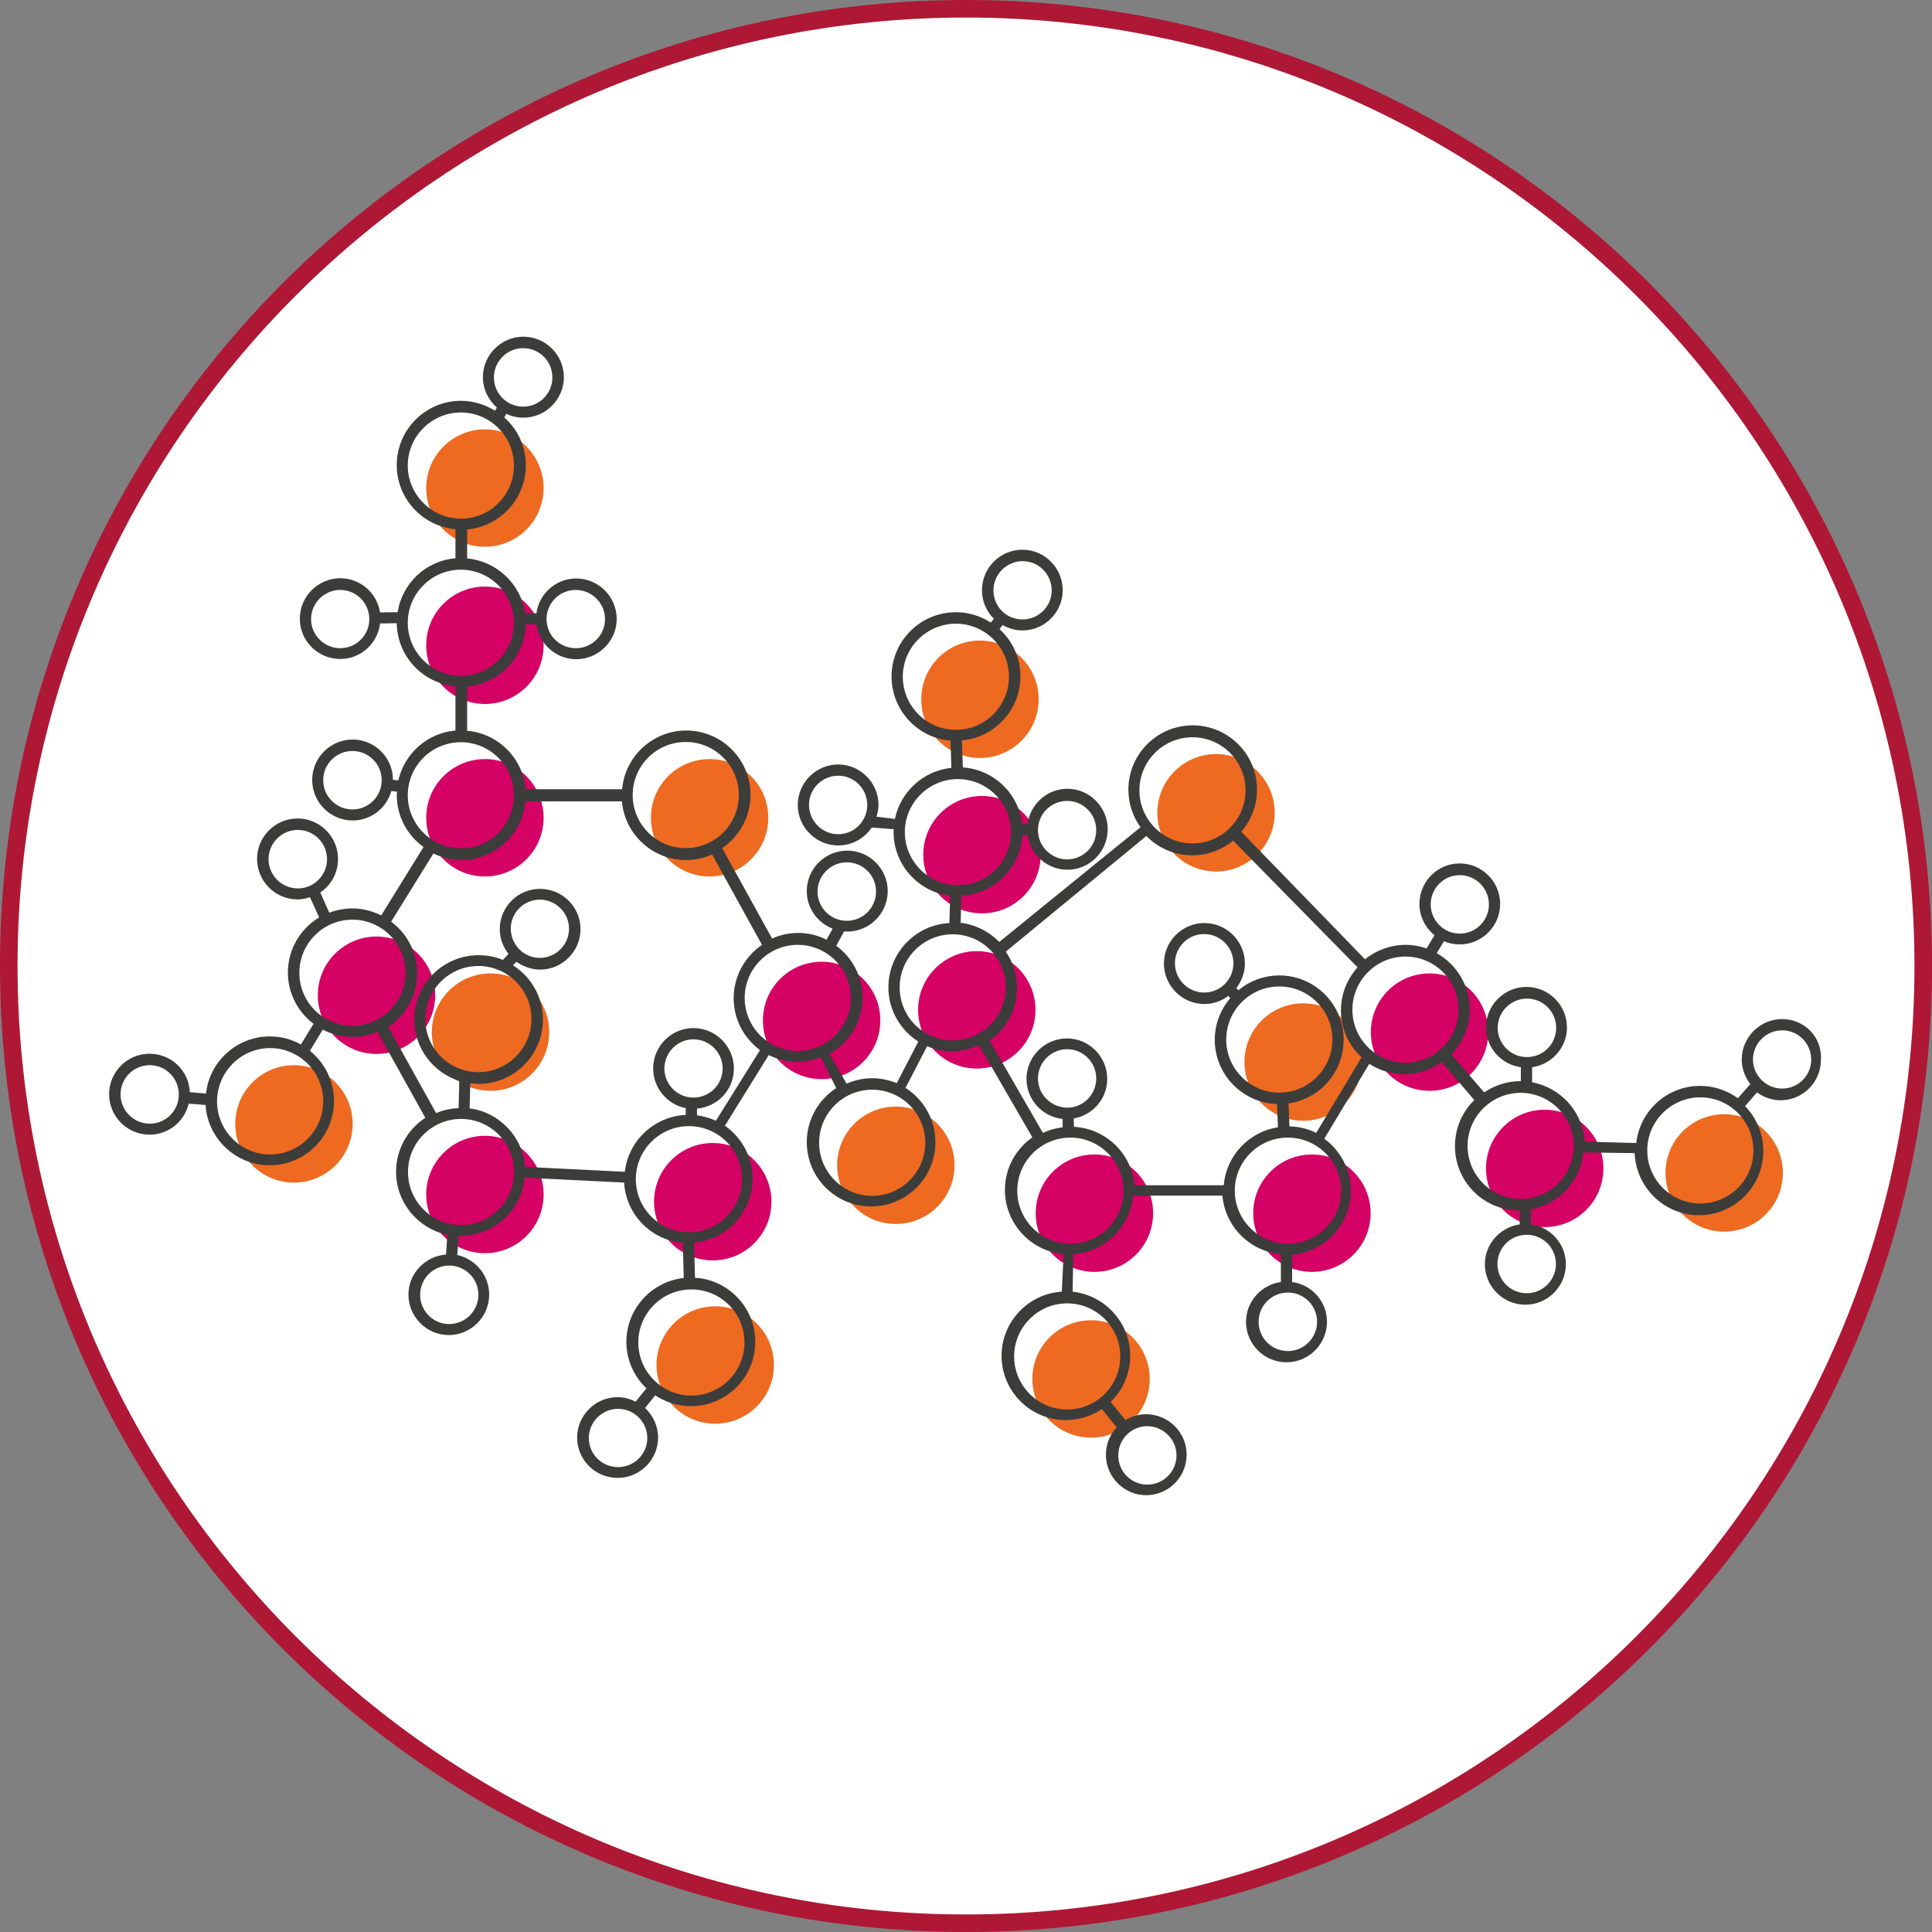 <?xml version="1.0" encoding="utf-8"?>
<!-- Generator: Adobe Illustrator 27.1.0, SVG Export Plug-In . SVG Version: 6.00 Build 0)  -->
<svg version="1.1" id="Layer_1" xmlns="http://www.w3.org/2000/svg" xmlns:xlink="http://www.w3.org/1999/xlink" x="0px" y="0px"
	 viewBox="0 0 859 859" style="enable-background:new 0 0 859 859;" xml:space="preserve">
<rect x="0" y="0" width="859" height="859" fill="#808080" stroke="none"/>
<style type="text/css">
	.st0{fill:#FFFFFF;}
	.st1{fill:#AE1835;}
	.st2{fill:#D50164;}
	.st3{fill:#EE6A21;}
	.st4{fill:#3C3C3B;}
</style>
<g>
	<g>
		<circle class="st0" cx="429.5" cy="429.5" r="425.6"/>
		<g>
			<path class="st1" d="M429.5,7.8C662,7.8,851.2,197,851.2,429.5S662,851.2,429.5,851.2S7.8,662,7.8,429.5S197,7.8,429.5,7.8
				 M429.5,0C192.3,0,0,192.3,0,429.5S192.3,859,429.5,859S859,666.7,859,429.5S666.7,0,429.5,0L429.5,0z"/>
		</g>
	</g>
	<g>
		<circle class="st2" cx="215.6" cy="286.9" r="26.1"/>
		<circle class="st2" cx="215.6" cy="363.6" r="26.1"/>
		<circle class="st2" cx="167.4" cy="442.5" r="26.1"/>
		<circle class="st2" cx="215.6" cy="531.1" r="26.1"/>
		<circle class="st2" cx="316.9" cy="534.3" r="26.1"/>
		<circle class="st2" cx="365.3" cy="453.7" r="26.1"/>
		<circle class="st2" cx="434.3" cy="449" r="26.1"/>
		<circle class="st2" cx="486.6" cy="539.4" r="26.1"/>
		<circle class="st2" cx="583.3" cy="539.4" r="26.1"/>
		<circle class="st2" cx="635.6" cy="458.9" r="26.1"/>
		<circle class="st2" cx="686.8" cy="519.5" r="26.1"/>
		<circle class="st2" cx="436.6" cy="380" r="26.1"/>
	</g>
	<g>
		<circle class="st3" cx="215.6" cy="217" r="26.1"/>
		<circle class="st3" cx="130.7" cy="499.7" r="26.1"/>
		<circle class="st3" cx="398.3" cy="518.1" r="26.1"/>
		<circle class="st3" cx="579.4" cy="472.2" r="26.1"/>
		<circle class="st3" cx="766.6" cy="521.5" r="26.1"/>
		<circle class="st3" cx="485.1" cy="613.1" r="26.1"/>
		
			<ellipse transform="matrix(0.16 -0.987 0.987 0.16 97.44 837.327)" class="st3" cx="540.8" cy="361.4" rx="26.1" ry="26.1"/>
		<circle class="st3" cx="435.7" cy="310.9" r="26.1"/>
		<circle class="st3" cx="318" cy="606.9" r="26.1"/>
		<circle class="st3" cx="218.1" cy="458.9" r="26.1"/>
		<circle class="st3" cx="315.5" cy="363.6" r="26.1"/>
	</g>
	<path class="st4" d="M792.4,453.1c-9.9,0-18,8.1-18,18c0,4.1,1.5,7.9,3.8,10.9l-5.5,6.3c-4.7-3.4-10.5-5.5-16.8-5.5
		c-14.7,0-26.8,11.1-28.4,25.4l-22.9-0.6c-0.8-13.2-10.6-24-23.4-26.4v-6.7c8.7-1.2,15.5-8.7,15.5-17.7c0-9.9-8.1-18-18-18
		s-18,8.1-18,18c0,9,6.7,16.5,15.5,17.7v6.2c-0.1,0-0.1,0-0.2,0c-6,0-11.5,1.9-16.1,5l-14.6-16.9c5-5.2,8.2-12.2,8.2-20
		c0-10.7-6-20.1-14.7-25l3.2-5.3c2.2,0.9,4.5,1.4,7,1.4c9.9,0,18-8.1,18-18s-8.1-18-18-18s-17.9,8.1-17.9,18
		c0,5.6,2.6,10.6,6.7,13.9l-3.5,5.9c-2.9-1-6-1.6-9.3-1.6c-6.8,0-13.1,2.4-18.1,6.4l-55-56.7c4.3-5,7-11.5,7-18.7
		c0-15.8-12.8-28.6-28.6-28.6s-28.6,12.8-28.6,28.6c0,6.2,2,12,5.4,16.7l-62.8,51c-4.5-4.6-10.5-7.7-17.2-8.5l0.4-12.1
		c14.5-0.7,26.2-12.3,27.1-26.8l2.3-0.1c1.3,8.7,8.7,15.4,17.7,15.4c9.9,0,17.9-8.1,17.9-18s-8.1-18-17.9-18
		c-9.1,0-16.5,6.8-17.7,15.6l-2.4,0.1c-1.6-13.6-12.6-24.2-26.4-25.2l-0.4-12c14.6-1.3,26-13.6,26-28.5c0-8.3-3.6-15.8-9.3-21
		l1.4-1.8c2.6,1.5,5.6,2.4,8.8,2.4c9.9,0,17.9-8.1,17.9-17.9c0-9.9-8.1-18-17.9-18c-9.9,0-18,8.1-18,18c0,5,2,9.5,5.3,12.7l-1.4,1.7
		c-4.5-2.9-9.8-4.6-15.5-4.6c-15.8,0-28.6,12.8-28.6,28.6c0,15,11.6,27.3,26.2,28.5l0.4,12.1c-12.5,1.3-22.6,10.6-25.1,22.7l-8.2-1
		c0.5-1.7,0.9-3.4,0.9-5.2c0-9.9-8.1-18-17.9-18c-9.9,0-18,8.1-18,18s8.1,18,18,18c6.2,0,11.7-3.2,14.9-8l9.8,0.8
		c0,0.4-0.1,0.8-0.1,1.2c0,14.6,11,26.7,25.2,28.4l-0.4,12.1C407,411.2,395,423.7,395,439c0,10.1,5.3,19,13.3,24.1l-9.6,18.5
		c-3.4-1.4-7.1-2.2-10.9-2.2c-4,0-7.9,0.9-11.4,2.4l-7.6-13.2c8.7-4.9,14.7-14.2,14.7-25c0-9.5-4.6-17.9-11.7-23.1l3.5-6.4
		c0.5,0,0.9,0.1,1.4,0.1c9.9,0,18-8.1,18-18s-8.1-18-18-18s-18,8.1-18,18c0,7.6,4.8,14.1,11.5,16.7l-2.7,4.9c-3.8-1.9-8.1-3-12.6-3
		c-4.1,0-8.1,0.9-11.6,2.5l-22.2-40.2c7.6-5.2,12.6-13.9,12.6-23.7c0-15.8-12.8-28.6-28.6-28.6c-14.9,0-27.2,11.5-28.5,26.1h-42.9
		c-1.2-13.8-12.2-24.8-26-26v-19.7c14.3-1.2,25.6-13.1,26.1-27.6h4.7c1.2,8.7,8.7,15.5,17.7,15.5c9.9,0,18-8.1,18-17.9
		c0-9.9-8.1-18-18-18c-9,0-16.5,6.7-17.7,15.5h-5c-1.9-13-12.6-23.2-25.8-24.4v-12.9c14.6-1.3,26.1-13.6,26.1-28.5
		c0-8.5-3.7-16.1-9.6-21.3l0.9-1.6c2.3,1.1,4.9,1.7,7.6,1.7c9.9,0,18-8.1,18-18s-8.1-18-18-18s-18,8.1-18,18
		c0,5.4,2.5,10.2,6.2,13.5l-0.8,1.4c-4.4-2.7-9.6-4.4-15.1-4.4c-15.8,0-28.6,12.8-28.6,28.6c0,14.9,11.5,27.2,26.1,28.5v12.9
		c-13.1,1.1-23.7,11.1-25.7,24l-7.8,0.1c-1.4-8.6-8.7-15.2-17.7-15.2c-9.9,0-18,8.1-18,18c0,9.9,8.1,17.9,18,17.9
		c9.1,0,16.6-6.9,17.7-15.8l7.4-0.1c0.2,14.7,11.6,26.8,26.1,28v19.7c-12.5,1.1-22.7,10.2-25.4,22.2l-2.4-0.3
		c0-9.9-8.1-17.9-17.9-17.9c-9.9,0-18,8.1-18,18s8.1,18,18,18c8.2,0,15.1-5.6,17.2-13.1l2.5,0.3c0,0.5-0.1,0.9-0.1,1.4
		c0,9.6,4.7,18,11.9,23.2L169.5,407c-3.9-1.9-8.2-3.1-12.8-3.1c-3.6,0-7.1,0.7-10.3,1.9l-4-9c4.8-3.2,7.9-8.7,7.9-14.9
		c0-9.9-8.1-18-18-18s-18,8.1-18,18s8.1,18,18,18c1.9,0,3.8-0.4,5.5-1l4.1,9c-8.3,5-13.9,14.1-13.9,24.5c0,9.3,4.5,17.6,11.4,22.8
		l-5.6,9.2c-4.1-2.3-8.8-3.6-13.8-3.6c-14.7,0-26.9,11.2-28.4,25.4l-7.2-0.6c-0.4-9.5-8.2-17.1-17.9-17.1c-9.9,0-18,8.1-18,18
		s8.1,18,18,18c8.5,0,15.5-5.9,17.4-13.8l7.5,0.6c0.9,14.9,13.4,26.8,28.5,26.8c15.8,0,28.6-12.8,28.6-28.6c0-9-4.2-17-10.7-22.3
		l5.7-9.4c3.9,2,8.3,3.2,13,3.2c4,0,7.9-0.8,11.3-2.3l21.3,38.3c-7.8,5.1-13,13.9-13,24c0,13.8,9.8,25.3,22.8,28l-0.6,8.8
		c-9.3,0.7-16.7,8.4-16.7,17.8c0,9.9,8.1,18,17.9,18c9.9,0,18-8.1,18-18c0-8.6-6.1-15.8-14.2-17.6l0.6-8.5c0.3,0,0.6,0,0.9,0
		c14.9,0,27.1-11.4,28.5-25.9l44.2,2.2c0.8,14.2,12,25.6,26.1,26.8l0.4,15.6c-14.3,1.6-25.5,13.7-25.5,28.4c0,8.1,3.4,15.4,8.9,20.7
		l-4.8,5.9c-2.4-1.2-5.1-2-8-2c-9.9,0-18,8.1-18,18s8.1,17.9,18,17.9s18-8.1,18-17.9c0-5.2-2.3-9.9-5.8-13.2l4.5-5.6
		c4.6,3,10,4.8,15.9,4.8c15.8,0,28.6-12.8,28.6-28.6c0-15.2-11.9-27.6-26.8-28.5l-0.4-15.6c14.6-1.3,26-13.6,26-28.5
		c0-9.7-4.9-18.3-12.3-23.5l19.5-31.4c3.8,1.9,8.1,3,12.6,3c3.8,0,7.3-0.7,10.6-2.1l6.8,13.8c-7.9,5.1-13.1,14-13.1,24
		c0,15.8,12.8,28.6,28.6,28.6s28.6-12.8,28.6-28.6c0-10.1-5.3-19-13.3-24.1l9.6-18.5c3.4,1.4,7.1,2.2,11,2.2c4.3,0,8.4-1,12.1-2.7
		l23.7,41c-7.4,5.2-12.2,13.7-12.2,23.4c0,14.9,11.5,27.2,26.1,28.5l-0.8,16.7c-14.9,0.9-26.8,13.4-26.8,28.5
		c0,15.8,12.8,28.6,28.6,28.6c5.9,0,11.5-1.8,16-4.9l6.6,8.1c-3,3.2-4.8,7.5-4.8,12.2c0,9.9,8.1,18,17.9,18c9.9,0,18-8.1,18-18
		s-8.1-18-18-18c-3.4,0-6.5,1-9.2,2.6l-6.6-8.1c5.4-5.2,8.7-12.5,8.7-20.5c0-14.7-11.2-26.9-25.6-28.5l0.3-16.7
		c14.1-0.9,25.4-12.1,26.6-26h39.7c1.2,13.8,12.2,24.8,26,26V570c-8.7,1.2-15.5,8.7-15.5,17.7c0,9.9,8.1,18,18,18s18-8.1,18-18
		c0-9-6.7-16.5-15.5-17.7v-12.1c14.6-1.3,26.1-13.6,26.1-28.5c0-9.5-4.7-17.9-11.8-23.1l20-33.3c4.5,2.9,9.8,4.6,15.5,4.6
		c6.2,0,12-2,16.7-5.4l14.5,16.9c-5.3,5.2-8.6,12.4-8.6,20.5c0,15.8,12.8,28.6,28.6,28.6c0.1,0,0.1,0,0.2,0v6.2
		c-8.7,1.2-15.5,8.7-15.5,17.7c0,9.9,8.1,18,18,18s18-8.1,18-18c0-9-6.7-16.5-15.5-17.7v-6.7c12.4-2.3,22.1-12.6,23.3-25.3l22.8,0.3
		c0.6,15.3,13.2,27.6,28.6,27.6c15.8,0,28.6-12.8,28.6-28.6c0-7.7-3.1-14.7-8.1-19.9l5.3-6.1c3,2.2,6.6,3.5,10.5,3.5
		c9.9,0,17.9-8.1,17.9-17.9C810.3,461.2,802.3,453.1,792.4,453.1z M665.9,457c0-7.1,5.8-13,13-13s13,5.8,13,13s-5.8,13-13,13
		S665.9,464.1,665.9,457z M636.1,402.1c0-7.1,5.8-13,12.9-13c7.1,0,13,5.8,13,13s-5.8,13-13,13C641.9,415.1,636.1,409.2,636.1,402.1
		z M441.7,262.5c0-7.1,5.8-13,13-13c7.1,0,12.9,5.8,12.9,13c0,7.1-5.8,12.9-12.9,12.9C447.5,275.5,441.7,269.7,441.7,262.5z
		 M372.7,370.9c-7.1,0-13-5.8-13-13s5.8-13,13-13c7.1,0,12.9,5.8,12.9,13S379.8,370.9,372.7,370.9z M363.5,396.4c0-7.1,5.8-13,13-13
		s13,5.8,13,13s-5.8,13-13,13S363.5,403.6,363.5,396.4z M219.6,167.8c0-7.1,5.8-13,13-13s13,5.8,13,13s-5.8,13-13,13
		S219.6,175,219.6,167.8z M156.7,359.9c-7.1,0-13-5.8-13-13s5.8-13,13-13s13,5.8,13,13S163.9,359.9,156.7,359.9z M119.4,382
		c0-7.1,5.8-13,13-13c7.2,0,13,5.8,13,13s-5.8,13-13,13S119.4,389.1,119.4,382z M66.6,499.6c-7.1,0-13-5.8-13-13s5.8-13,13-13
		c7.1,0,12.9,5.8,12.9,13S73.8,499.6,66.6,499.6z M143.7,489.7c0,13-10.6,23.6-23.6,23.6s-23.6-10.6-23.6-23.6s10.6-23.7,23.6-23.7
		S143.7,476.6,143.7,489.7z M212.7,575.7c0,7.1-5.8,13-13,13c-7.1,0-12.9-5.8-12.9-13s5.8-13,12.9-13
		C206.9,562.7,212.7,568.5,212.7,575.7z M287.8,639.4c0,7.1-5.8,12.9-13,12.9s-13-5.8-13-12.9c0-7.1,5.8-13,13-13
		S287.8,632.3,287.8,639.4z M304.9,329.9c13,0,23.6,10.6,23.6,23.6s-10.6,23.6-23.6,23.6s-23.6-10.6-23.6-23.6
		S291.8,329.9,304.9,329.9z M256,262.3c7.1,0,13,5.8,13,13c0,7.1-5.8,12.9-13,12.9c-7.2,0-13-5.8-13-12.9
		C243,268.1,248.8,262.3,256,262.3z M181.3,207c0-13,10.6-23.6,23.6-23.6s23.6,10.6,23.6,23.6S218,230.6,205,230.6
		S181.3,220,181.3,207z M151.3,288.2c-7.1,0-13-5.8-13-12.9s5.8-13,13-13c7.1,0,12.9,5.8,12.9,13
		C164.2,282.4,158.4,288.2,151.3,288.2z M181.3,276.9c0-13,10.6-23.6,23.6-23.6s23.6,10.6,23.6,23.6s-10.6,23.6-23.6,23.6
		S181.3,289.9,181.3,276.9z M181.3,353.6c0-13,10.6-23.6,23.6-23.6s23.6,10.6,23.6,23.6S218,377.2,205,377.2
		S181.3,366.6,181.3,353.6z M133.1,432.5c0-13,10.6-23.6,23.6-23.6s23.6,10.6,23.6,23.6s-10.6,23.6-23.6,23.6
		S133.1,445.6,133.1,432.5z M205,544.7c-13,0-23.6-10.6-23.6-23.6c0-13,10.6-23.6,23.6-23.6s23.6,10.6,23.6,23.6
		C228.6,534.1,218,544.7,205,544.7z M227.1,412.9c0-7.1,5.8-12.9,12.9-12.9c7.1,0,13,5.8,13,12.9s-5.8,13-13,13
		C232.9,425.9,227.1,420,227.1,412.9z M236.3,453.1c0,13-10.6,23.6-23.6,23.6s-23.6-10.6-23.6-23.6s10.6-23.6,23.6-23.6
		S236.3,440.1,236.3,453.1z M331,596.9c0,13-10.6,23.6-23.6,23.6s-23.6-10.6-23.6-23.6s10.6-23.6,23.6-23.6S331,583.8,331,596.9z
		 M329.9,524.3c0,13-10.6,23.6-23.6,23.6s-23.6-10.6-23.6-23.6c0-13,10.6-23.6,23.6-23.6S329.9,511.2,329.9,524.3z M295.4,475.1
		c0-7.1,5.8-13,12.9-13s13,5.8,13,13c0,7.1-5.8,12.9-13,12.9C301.2,488,295.4,482.2,295.4,475.1z M318.3,498.3
		c-2.6-1.2-5.4-2-8.4-2.4v-3c9.2-0.8,16.4-8.4,16.4-17.8c0-9.9-8.1-18-18-18s-17.9,8.1-17.9,18c0,8.7,6.3,16,14.5,17.6v3
		c-14.1,0.7-25.5,11.5-27.1,25.3l-44.3-2.2c-1.1-13.4-11.5-24.3-24.7-26l0.3-11.2c1.2,0.2,2.4,0.3,3.7,0.3
		c15.8,0,28.6-12.8,28.6-28.6c0-10.1-5.3-19-13.3-24.1l1.5-1.6c3,2.1,6.6,3.5,10.5,3.5c9.9,0,18-8.1,18-18s-8.1-17.9-18-17.9
		s-17.9,8.1-17.9,17.9c0,4.2,1.5,8,3.9,11l-2.5,2.7c-3.3-1.4-7-2.1-10.8-2.1c-15.8,0-28.6,12.8-28.6,28.6c0,12.8,8.4,23.6,20,27.3
		l-0.3,12.1c-3.5,0.1-6.9,0.9-10,2.2l-21.3-38.3c7.8-5.1,12.9-13.9,12.9-23.9c0-9.4-4.6-17.7-11.6-22.9l18.8-30.3
		c3.8,1.8,8,2.9,12.4,2.9c14.9,0,27.2-11.5,28.5-26.1h42.9c1.3,14.6,13.6,26.1,28.5,26.1c4.1,0,8.1-0.9,11.6-2.5l22.2,40.2
		c-7.6,5.2-12.6,13.9-12.6,23.7c0,9.5,4.6,17.8,11.7,23.1L318.3,498.3z M331.1,443.7c0-13,10.6-23.6,23.6-23.6s23.6,10.6,23.6,23.6
		s-10.6,23.6-23.6,23.6S331.1,456.7,331.1,443.7z M411.4,508.1c0,13-10.6,23.6-23.6,23.6s-23.6-10.6-23.6-23.6
		c0-13,10.6-23.6,23.6-23.6S411.4,495.1,411.4,508.1z M523.1,647.1c0,7.1-5.8,13-13,13c-7.1,0-12.9-5.8-12.9-13s5.8-13,12.9-13
		C517.3,634.2,523.1,640,523.1,647.1z M530.2,327.8c13,0,23.6,10.6,23.6,23.6S543.2,375,530.2,375s-23.6-10.6-23.6-23.6
		S517.2,327.8,530.2,327.8z M474.5,356.1c7.1,0,12.9,5.8,12.9,13s-5.8,13-12.9,13s-13-5.8-13-13S467.3,356.1,474.5,356.1z
		 M401.4,300.9c0-13,10.6-23.6,23.6-23.6s23.6,10.6,23.6,23.6S438,324.5,425,324.5S401.4,313.9,401.4,300.9z M402.3,370
		c0-13,10.6-23.6,23.6-23.6s23.6,10.6,23.6,23.6S439,393.6,426,393.6S402.3,383,402.3,370z M400,439c0-13,10.6-23.6,23.6-23.6
		s23.6,10.6,23.6,23.6s-10.6,23.6-23.6,23.6S400,452.1,400,439z M498.1,603.1c0,13-10.6,23.6-23.6,23.6s-23.6-10.6-23.6-23.6
		s10.6-23.6,23.6-23.6S498.1,590.1,498.1,603.1z M475.9,553c-13,0-23.6-10.6-23.6-23.6s10.6-23.6,23.6-23.6s23.6,10.6,23.6,23.6
		C499.6,542.4,489,553,475.9,553z M461.5,479.5c0-7.1,5.8-13,13-13c7.1,0,12.9,5.8,12.9,13s-5.8,13-12.9,13
		C467.3,492.4,461.5,486.6,461.5,479.5z M585.6,587.7c0,7.1-5.8,13-13,13s-13-5.8-13-13s5.8-13,13-13S585.6,580.5,585.6,587.7z
		 M596.3,529.4c0,13-10.6,23.6-23.6,23.6S549,542.4,549,529.4s10.6-23.6,23.6-23.6S596.3,516.4,596.3,529.4z M535.4,441.3
		c-7.1,0-13-5.8-13-13s5.8-13,13-13c7.1,0,13,5.8,13,13S542.6,441.3,535.4,441.3z M568.8,438.6c13,0,23.6,10.6,23.6,23.6
		s-10.6,23.6-23.6,23.6s-23.6-10.6-23.6-23.6S555.8,438.6,568.8,438.6z M585.2,503.7c-3.6-1.8-7.6-2.8-11.9-2.9l-0.4-10.2
		c13.9-2,24.5-13.9,24.5-28.3c0-15.8-12.8-28.6-28.6-28.6c-6.9,0-13.3,2.5-18.2,6.6l-0.9-1c2.3-3,3.8-6.8,3.8-10.9
		c0-9.9-8.1-18-18-18c-9.9,0-18,8.1-18,18s8.1,18,18,18c4,0,7.7-1.4,10.6-3.6l0.9,1c-4.3,5-6.9,11.5-6.9,18.5
		c0,15.5,12.4,28.1,27.7,28.6l0.4,10.3c-12.9,2-23,12.6-24.1,25.8h-39.7c-1.2-14.1-12.7-25.2-26.9-26l-0.1-3.7
		c8.5-1.5,14.9-8.8,14.9-17.6c0-9.9-8.1-18-17.9-18c-9.9,0-18,8.1-18,18c0,9.2,7,16.8,16,17.8l0.1,3.7c-3.1,0.4-6,1.2-8.8,2.5
		l-23.7-41c7.4-5.2,12.2-13.7,12.2-23.4c0-6-1.9-11.6-5-16.2l62.5-51.4c5.2,5.3,12.4,8.6,20.4,8.6c6.9,0,13.2-2.5,18.2-6.5
		l55.3,56.3c-4.6,5.1-7.4,11.8-7.4,19.1c0,8.3,3.5,15.7,9.2,20.9L585.2,503.7z M601.3,448.9c0-13,10.6-23.6,23.6-23.6
		s23.6,10.6,23.6,23.6s-10.6,23.6-23.6,23.6S601.3,462,601.3,448.9z M691.8,562c0,7.1-5.8,13-13,13s-13-5.8-13-13s5.8-13,13-13
		S691.8,554.8,691.8,562z M676.1,533.1c-13,0-23.6-10.6-23.6-23.6c0-13,10.6-23.6,23.6-23.6s23.6,10.6,23.6,23.6
		C699.7,522.5,689.2,533.1,676.1,533.1z M756,535.1c-13,0-23.6-10.6-23.6-23.6c0-13,10.6-23.6,23.6-23.6s23.6,10.6,23.6,23.6
		C779.6,524.5,769.1,535.1,756,535.1z M792.4,484c-7.1,0-13-5.8-13-12.9s5.8-13,13-13c7.1,0,12.9,5.8,12.9,13
		C805.3,478.2,799.5,484,792.4,484z"/>
</g>
</svg>
